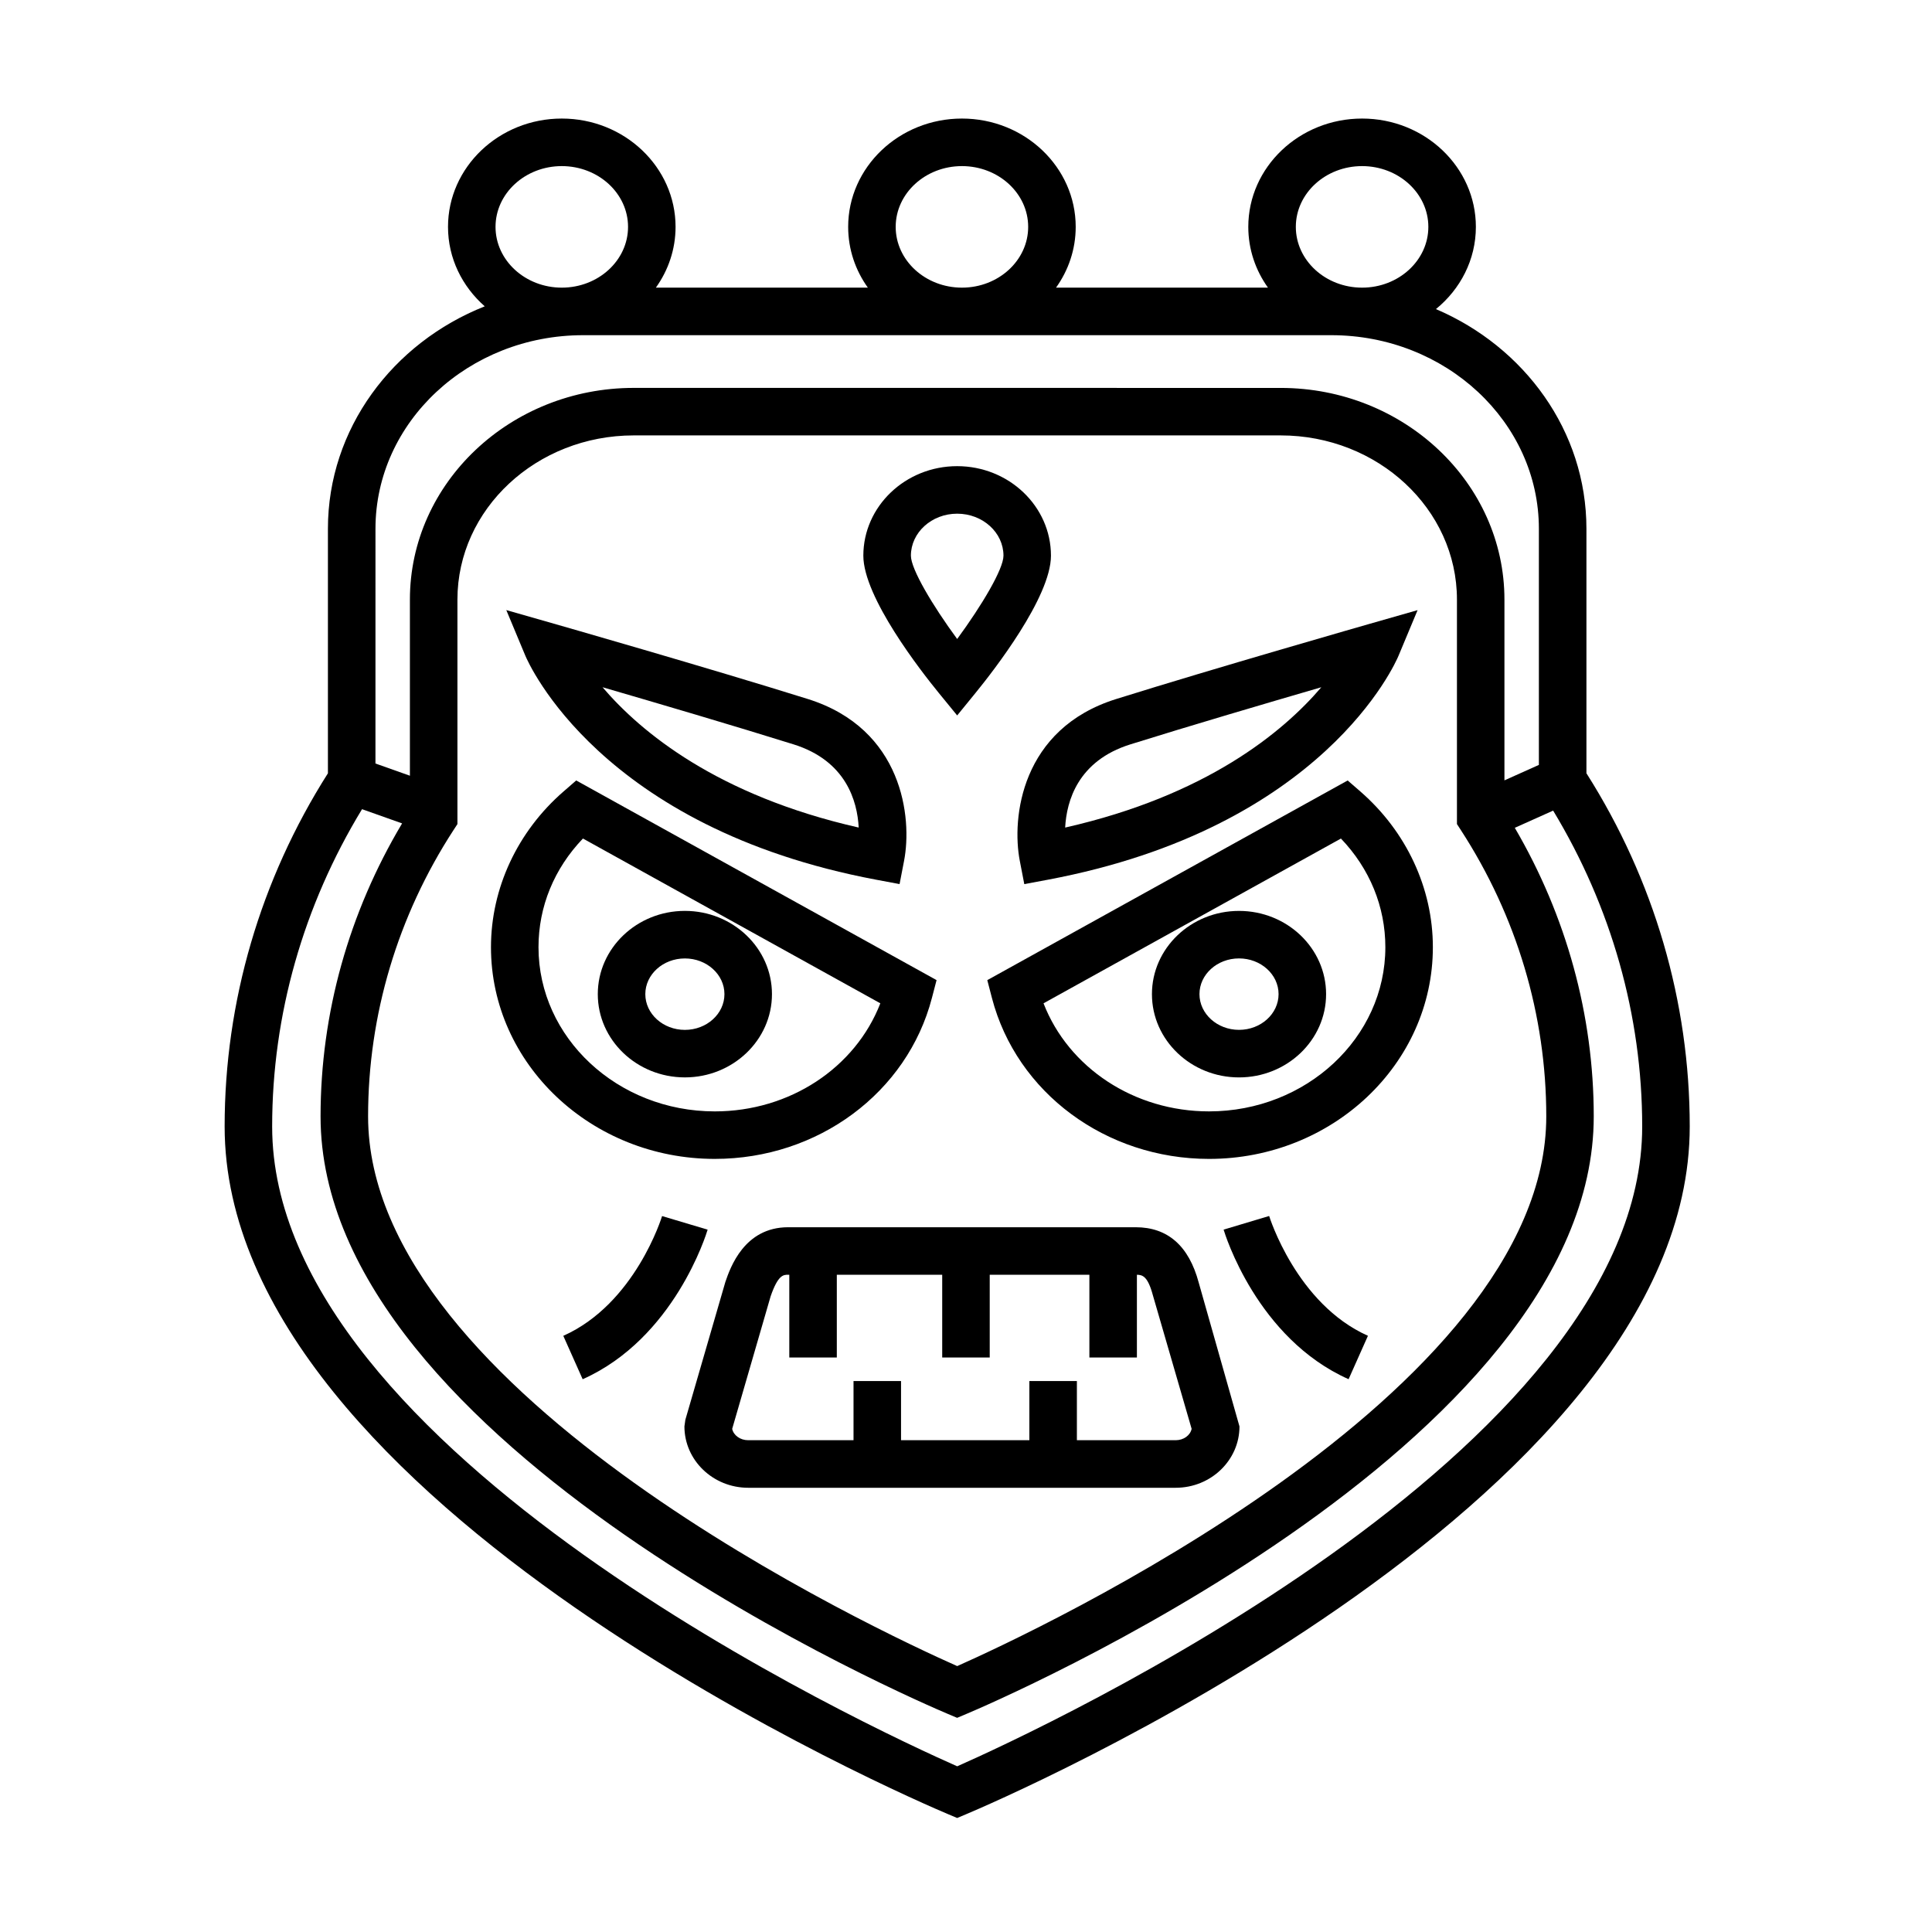 <?xml version="1.0" encoding="UTF-8"?>
<!-- Uploaded to: ICON Repo, www.iconrepo.com, Generator: ICON Repo Mixer Tools -->
<svg fill="#000000" width="800px" height="800px" version="1.1" viewBox="144 144 512 512" xmlns="http://www.w3.org/2000/svg">
 <g>
  <path d="m564.42 348.93v-64.805c0-25.887-16.402-48.18-39.883-58.211 6.465-5.266 10.586-13.074 10.586-21.793 0-15.824-13.527-28.703-30.152-28.703s-30.16 12.879-30.16 28.703c0 5.969 1.926 11.512 5.211 16.105h-56.16c3.285-4.594 5.211-10.141 5.211-16.105 0-15.824-13.527-28.703-30.148-28.703-16.625 0-30.152 12.879-30.152 28.703 0 5.969 1.926 11.512 5.215 16.105h-56.172c3.285-4.594 5.215-10.141 5.215-16.105 0-15.824-13.527-28.703-30.152-28.703s-30.152 12.879-30.152 28.703c0 8.324 3.762 15.809 9.734 21.059-24.379 9.664-41.559 32.441-41.559 58.945v64.805c-17.914 28.219-27.371 60.543-27.371 93.598 0 100.46 183.87 178.94 191.69 182.23l2.438 1.027 2.438-1.027c7.828-3.289 191.7-81.762 191.7-182.23 0.004-33.043-9.457-65.363-27.371-93.598zm-59.453-160.91c9.684 0 17.559 7.227 17.559 16.105 0 8.883-7.875 16.105-17.559 16.105s-17.559-7.227-17.559-16.105c0-8.883 7.875-16.105 17.559-16.105zm-123.6 16.105c0-8.883 7.875-16.105 17.559-16.105 9.68 0 17.551 7.227 17.551 16.105 0 8.883-7.875 16.105-17.551 16.105-9.684 0-17.559-7.223-17.559-16.105zm-88.488-16.105c9.68 0 17.559 7.227 17.559 16.105 0 8.883-7.875 16.105-17.559 16.105s-17.559-7.227-17.559-16.105c0-8.883 7.879-16.105 17.559-16.105zm5.641 44.809h198.28c30.336 0 55.02 23.016 55.02 51.305v62.574l-9.129 4.098v-47.902c0-30.934-26.605-56.098-59.312-56.098l-171.43-0.008c-32.707 0-59.32 25.164-59.32 56.098v46.68l-9.129-3.238 0.004-62.207c0.004-28.289 24.688-51.301 55.023-51.301zm-34.316 131.13 1.02-1.566v-59.5c0-23.988 20.957-43.504 46.723-43.504h171.44c25.762 0 46.719 19.52 46.719 43.504v59.496l1.02 1.566c14.816 22.824 22.652 49.066 22.652 75.898 0 73.641-136.06 136.78-156.11 145.68-20.055-8.891-156.12-71.988-156.12-145.68 0-26.844 7.832-53.086 22.652-75.895zm133.46 248.13c-21.809-9.637-181.54-83.23-181.54-169.55 0-29.609 8.281-58.547 23.82-84.098l10.617 3.769c-14.102 23.645-21.609 50.336-21.609 77.648 0 87.43 159.48 155.5 166.26 158.36l2.438 1.027 2.438-1.027c6.793-2.852 166.27-70.926 166.27-158.36 0-26.852-7.266-53.117-20.922-76.477l10.16-4.559c15.395 25.469 23.602 54.266 23.602 83.719 0.012 86.266-159.72 159.9-181.53 169.55z"/>
  <path d="m414.26 372.15 1.188 6.152 6.156-1.152c73.195-13.754 92.254-57.52 93.023-59.375l5.047-12.082-12.59 3.598c-0.406 0.117-41.035 11.738-67.305 19.965-25.219 7.891-27.719 31.508-25.52 42.895zm29.285-30.879c15.625-4.891 36.375-11 50.621-15.145-10.148 11.887-30.422 28.695-67.887 37.188 0.371-7.035 3.371-17.691 17.266-22.043z"/>
  <path d="m472.35 385.4c-12.723 0-23.074 9.895-23.074 22.059 0 12.168 10.352 22.066 23.074 22.066 12.727 0 23.078-9.898 23.078-22.066 0-12.168-10.348-22.059-23.078-22.059zm0 31.523c-5.773 0-10.48-4.254-10.48-9.473s4.707-9.461 10.48-9.461c5.777 0 10.484 4.242 10.484 9.461 0 5.227-4.703 9.473-10.484 9.473z"/>
  <path d="m504.47 353.72-3.324-2.887-95.504 52.914 1.23 4.727c6.551 25.109 30.207 42.648 57.539 42.648 32.707 0 59.312-25.164 59.312-56.105 0.008-15.621-7.016-30.676-19.254-41.297zm-40.059 84.809c-19.863 0-37.242-11.562-43.867-28.641l78.816-43.664c7.621 7.965 11.773 18.047 11.773 28.797 0.004 23.988-20.961 43.508-46.723 43.508z"/>
  <path d="m376.24 377.14 6.156 1.152 1.188-6.152c2.207-11.387-0.293-35.004-25.508-42.898-26.285-8.227-66.91-19.852-67.312-19.965l-12.59-3.598 5.043 12.082c0.781 1.859 19.832 45.625 93.023 59.379zm-21.926-35.871c13.887 4.348 16.883 15.008 17.25 22.043-37.473-8.496-57.746-25.305-67.887-37.188 14.254 4.144 35.008 10.254 50.637 15.145z"/>
  <path d="m325.5 429.52c12.727 0 23.078-9.898 23.078-22.066 0-12.16-10.352-22.059-23.078-22.059-12.727 0-23.078 9.895-23.078 22.059-0.004 12.168 10.352 22.066 23.078 22.066zm0-31.523c5.777 0 10.484 4.242 10.484 9.461s-4.699 9.473-10.484 9.473-10.484-4.254-10.484-9.473 4.699-9.461 10.484-9.461z"/>
  <path d="m333.43 451.12c27.336 0 50.996-17.539 57.535-42.648l1.234-4.731-95.496-52.91-3.324 2.887c-12.242 10.617-19.266 25.676-19.266 41.301 0 30.938 26.609 56.102 59.316 56.102zm-34.945-84.902 78.812 43.672c-6.625 17.078-23.996 28.641-43.867 28.641-25.766 0-46.723-19.52-46.723-43.508 0-10.762 4.152-20.844 11.777-28.805z"/>
  <path d="m444.97 469.23h-92.086c-11.652 0-15.348 10.691-16.656 14.504l-10.602 36.527-0.246 1.758c0 8.957 7.582 16.254 16.898 16.254h113.3c9.32 0 16.898-7.289 16.898-16.254l-10.812-38.152c-2.609-9.715-8.227-14.637-16.695-14.637zm10.605 56.441h-26.188v-15.68h-12.594v15.68h-34.008v-15.68h-12.594v15.68h-27.918c-2.109 0-3.871-1.293-4.238-3.004l10.188-35.125c1.977-5.723 3.402-5.723 4.656-5.723h0.293v21.93h12.594v-21.93h27.93v21.93h12.594v-21.93h26.41v21.93h12.594v-21.926c1.477 0.023 2.871 0.371 4.227 5.414l10.277 35.422c-0.355 1.719-2.117 3.012-4.223 3.012z"/>
  <path d="m397.66 333.6 4.875-5.981c4.684-5.742 19.98-25.34 19.98-36.359 0-13.082-11.156-23.723-24.863-23.723-13.703 0-24.859 10.645-24.859 23.723 0 11.02 15.289 30.617 19.977 36.355zm0-53.469c6.762 0 12.27 4.992 12.27 11.129 0 3.543-5.723 13.168-12.27 22.082-6.539-8.906-12.262-18.531-12.262-22.082 0.004-6.133 5.5-11.129 12.262-11.129z"/>
  <path d="m319.46 466.27c-0.07 0.23-7.125 23.242-26.18 31.738l5.133 11.504c24.277-10.828 32.77-38.473 33.117-39.641z"/>
  <path d="m480.34 466.25-12.07 3.613c0.348 1.168 8.832 28.812 33.121 39.641l5.129-11.504c-18.922-8.438-26.109-31.52-26.18-31.75z"/>
 </g>
</svg>